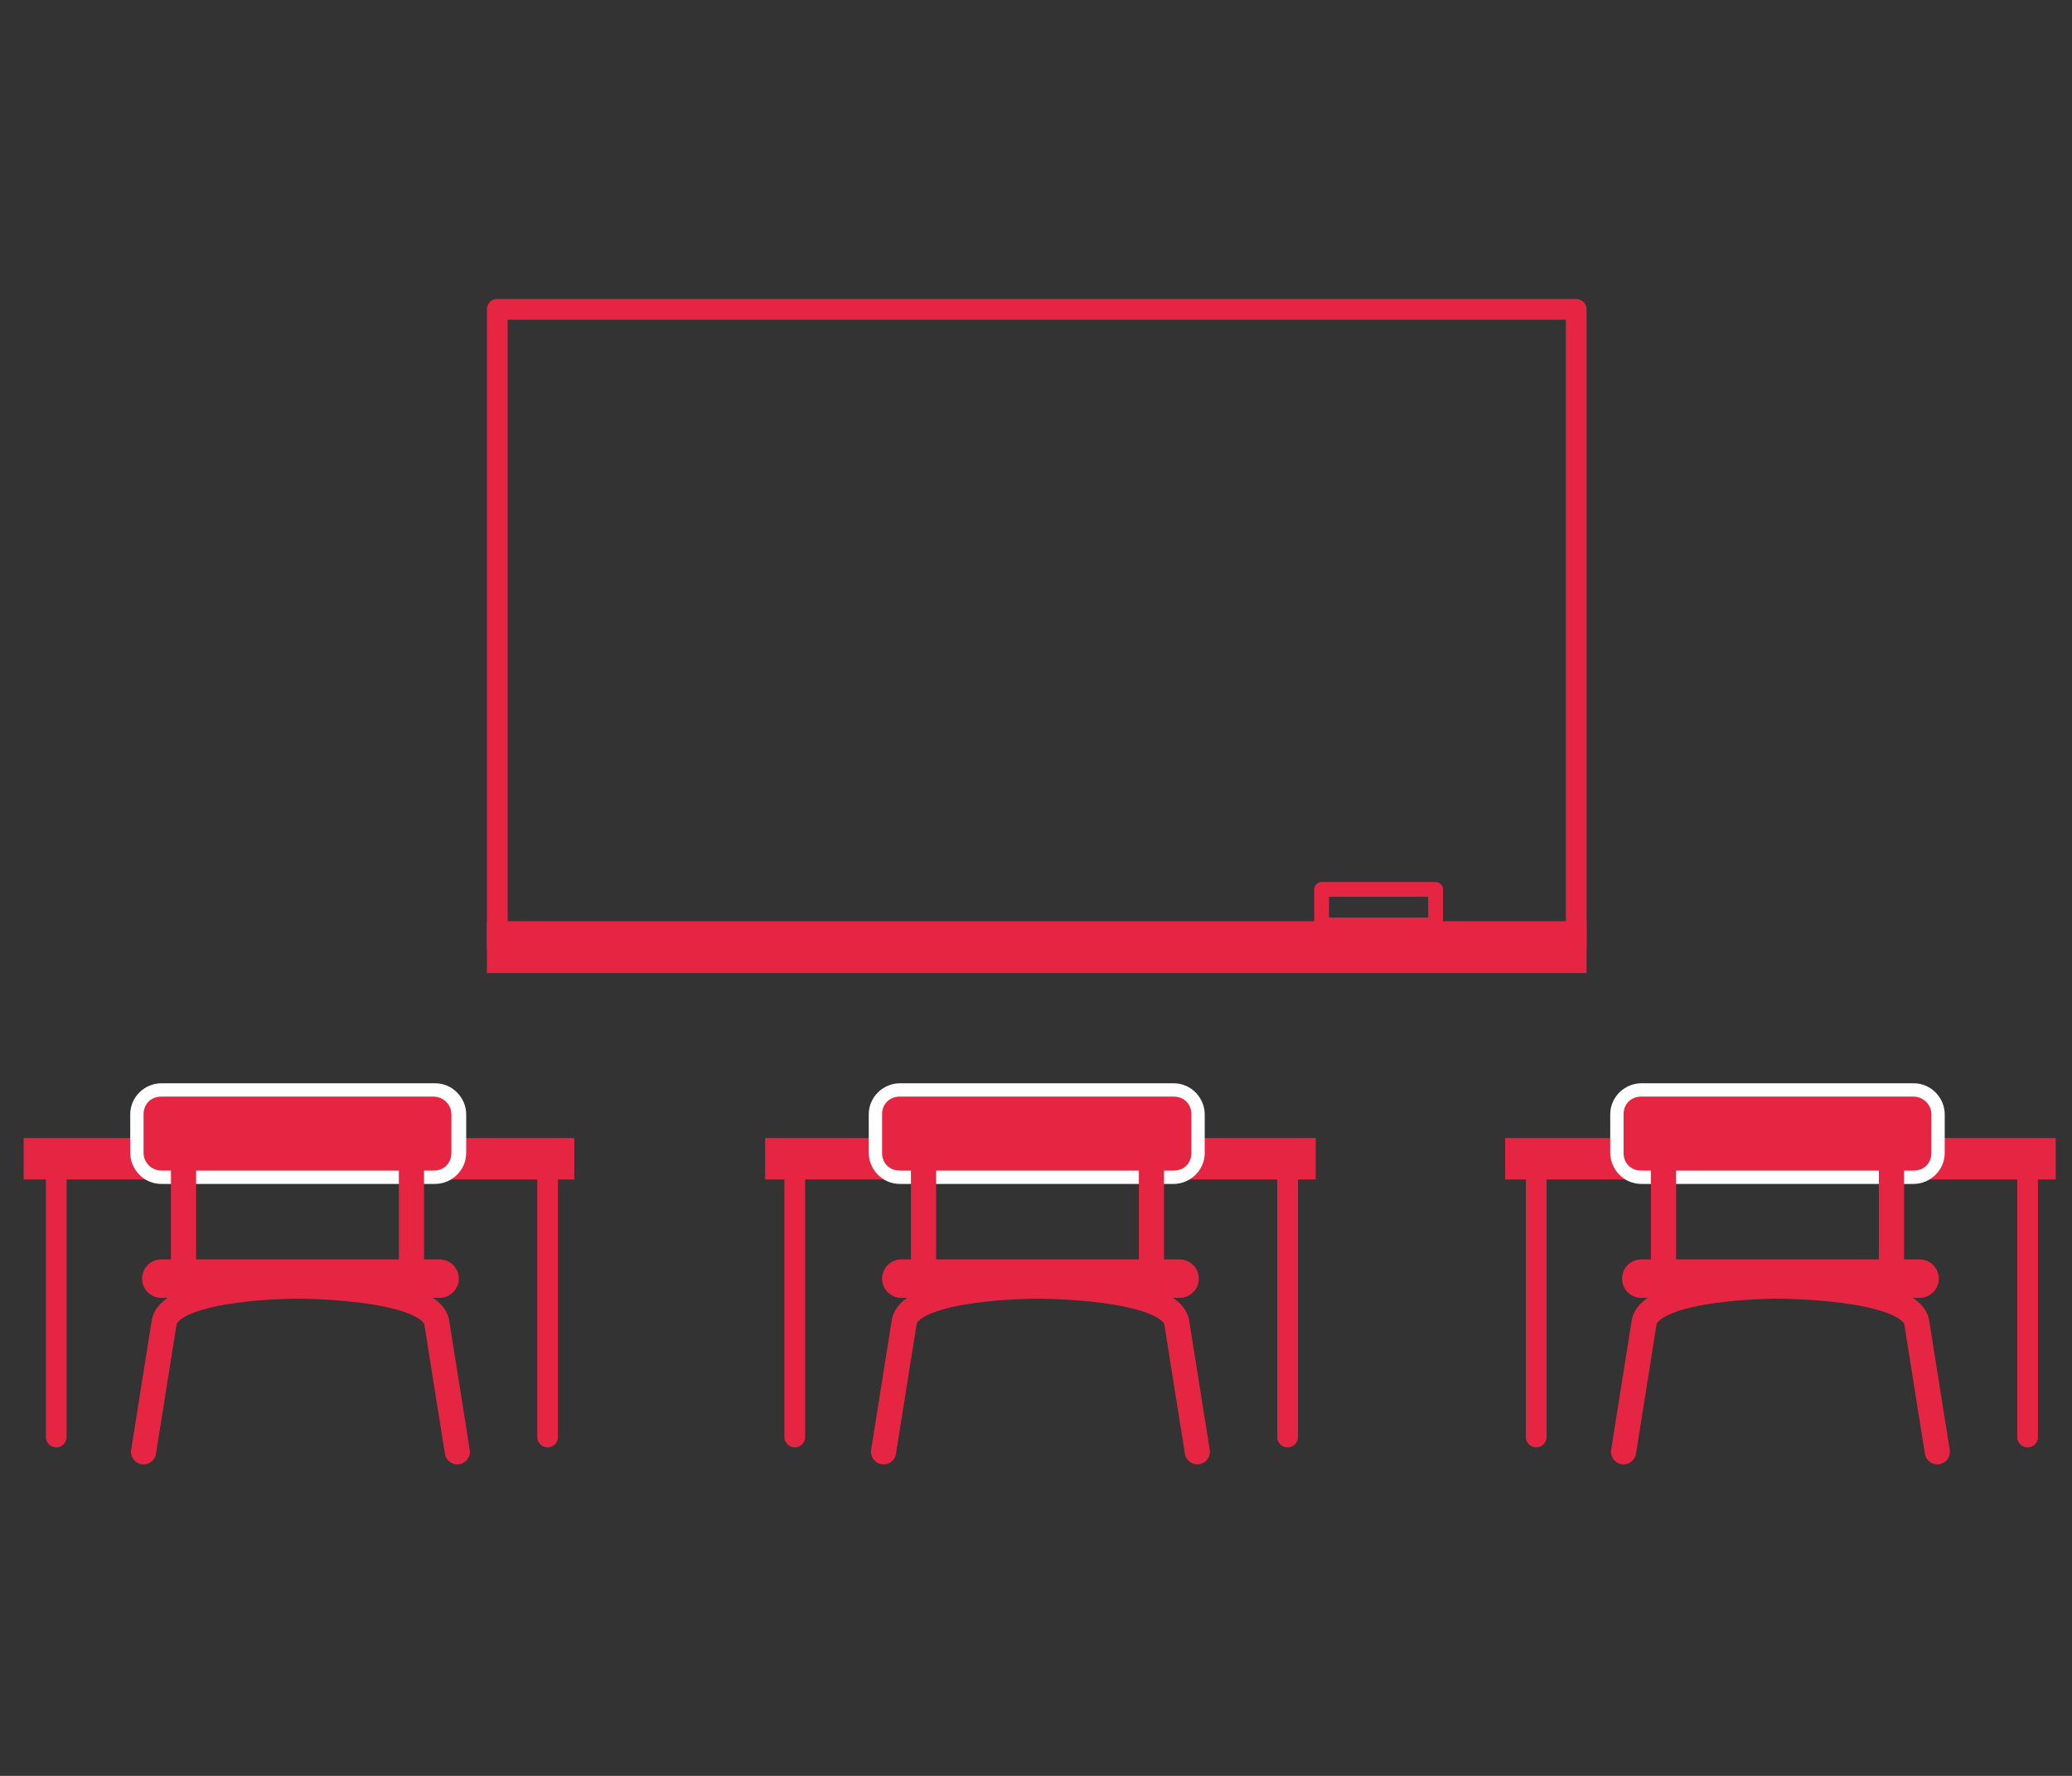 <?xml version="1.0" encoding="UTF-8"?>
<svg xmlns="http://www.w3.org/2000/svg" width="140" height="120" version="1.1" viewBox="0 0 140 120">
  <rect x="0" y="0" width="140" height="120" fill="#333333" stroke="none"/>
  <defs>
    <style>
      .cls-1 {
        stroke-width: 2.6px;
      }

      .cls-1, .cls-2, .cls-3, .cls-4, .cls-5, .cls-6 {
        fill: none;
        stroke: #e62543;
        stroke-linejoin: round;
      }

      .cls-1, .cls-3, .cls-5, .cls-6 {
        stroke-linecap: round;
      }

      .cls-7 {
        fill: #e62543;
      }

      .cls-8 {
        fill: #fff;
      }

      .cls-3 {
        stroke-width: 1.4px;
      }

      .cls-4 {
        stroke-width: 3.5px;
      }

      .cls-5 {
        stroke-width: 1.4px;
      }

      .cls-6 {
        stroke-width: 1.7px;
      }
    </style>
  </defs>
  <g>
    <g id="Ebene_1">
      <rect class="cls-7" x="1.6" y="76.9" width="37.2" height="2.8"></rect>
      <line class="cls-5" x1="37" y1="78.3" x2="37" y2="97.1"></line>
      <line class="cls-5" x1="3.8" y1="78.3" x2="3.8" y2="97.1"></line>
      <rect class="cls-7" x="9.2" y="73.6" width="21.7" height="5.8" rx="1.6" ry="1.6"></rect>
      <path class="cls-8" d="M29.3,74.1c.6,0,1.2.5,1.2,1.2v2.6c0,.7-.5,1.2-1.2,1.2H10.9c-.6,0-1.2-.5-1.2-1.2v-2.6c0-.7.5-1.2,1.2-1.2h18.5M29.3,73.2H10.9c-1.1,0-2.1.9-2.1,2.1v2.6c0,1.1.9,2.1,2.1,2.1h18.5c1.1,0,2.1-.9,2.1-2.1v-2.6c0-1.1-.9-2.1-2.1-2.1h0Z"></path>
      <line class="cls-6" x1="12.4" y1="75.6" x2="12.4" y2="85.7"></line>
      <line class="cls-6" x1="27.8" y1="75.6" x2="27.8" y2="85.7"></line>
      <line class="cls-1" x1="10.9" y1="86.4" x2="29.7" y2="86.4"></line>
      <path class="cls-6" d="M20.1,86.9s-8.4,0-9,2.4l-1.4,8.8"></path>
      <path class="cls-6" d="M20.1,86.9s8.8,0,9.4,2.4l1.4,8.8"></path>
      <rect class="cls-7" x="51.7" y="76.9" width="37.2" height="2.8"></rect>
      <line class="cls-5" x1="87" y1="78.3" x2="87" y2="97.1"></line>
      <line class="cls-5" x1="53.7" y1="78.3" x2="53.7" y2="97.1"></line>
      <rect class="cls-7" x="59.2" y="73.6" width="21.7" height="5.8" rx="1.6" ry="1.6"></rect>
      <path class="cls-8" d="M79.3,74.1c.7,0,1.2.5,1.2,1.2v2.6c0,.7-.5,1.2-1.2,1.2h-18.5c-.7,0-1.2-.5-1.2-1.2v-2.6c0-.7.5-1.2,1.2-1.2h18.5M79.3,73.2h-18.5c-1.1,0-2.1.9-2.1,2.1v2.6c0,1.1.9,2.1,2.1,2.1h18.5c1.1,0,2.1-.9,2.1-2.1v-2.6c0-1.1-.9-2.1-2.1-2.1h0Z"></path>
      <line class="cls-6" x1="62.4" y1="75.6" x2="62.4" y2="85.7"></line>
      <line class="cls-6" x1="77.8" y1="75.6" x2="77.8" y2="85.7"></line>
      <line class="cls-1" x1="60.9" y1="86.4" x2="79.7" y2="86.4"></line>
      <path class="cls-6" d="M70.1,86.9s-8.5,0-9,2.4l-1.4,8.8"></path>
      <path class="cls-6" d="M70.1,86.9s8.8,0,9.4,2.4l1.4,8.8"></path>
      <rect class="cls-7" x="101.7" y="76.9" width="37.2" height="2.8"></rect>
      <line class="cls-5" x1="137" y1="78.3" x2="137" y2="97.1"></line>
      <line class="cls-5" x1="103.8" y1="78.3" x2="103.8" y2="97.1"></line>
      <rect class="cls-7" x="109.2" y="73.6" width="21.7" height="5.8" rx="1.6" ry="1.6"></rect>
      <path class="cls-8" d="M129.3,74.1c.6,0,1.2.5,1.2,1.2v2.6c0,.7-.5,1.2-1.2,1.2h-18.4c-.7,0-1.2-.5-1.2-1.2v-2.6c0-.7.5-1.2,1.2-1.2h18.4M129.3,73.2h-18.4c-1.1,0-2.1.9-2.1,2.1v2.6c0,1.1.9,2.1,2.1,2.1h18.4c1.1,0,2.1-.9,2.1-2.1v-2.6c0-1.1-.9-2.1-2.1-2.1h0Z"></path>
      <line class="cls-6" x1="112.4" y1="75.6" x2="112.4" y2="85.7"></line>
      <line class="cls-6" x1="127.8" y1="75.6" x2="127.8" y2="85.7"></line>
      <line class="cls-1" x1="110.9" y1="86.4" x2="129.7" y2="86.4"></line>
      <path class="cls-6" d="M120.1,86.9s-8.4,0-9,2.4l-1.4,8.8"></path>
      <path class="cls-6" d="M120.1,86.9s8.8,0,9.4,2.4l1.4,8.8"></path>
      <rect class="cls-3" x="33.6" y="20.9" width="72.9" height="43.1"></rect>
      <line class="cls-4" x1="32.9" y1="64" x2="107.2" y2="64"></line>
      <rect class="cls-2" x="89.3" y="60.1" width="7.7" height="2.4"></rect>
    </g>
  </g>
</svg>
